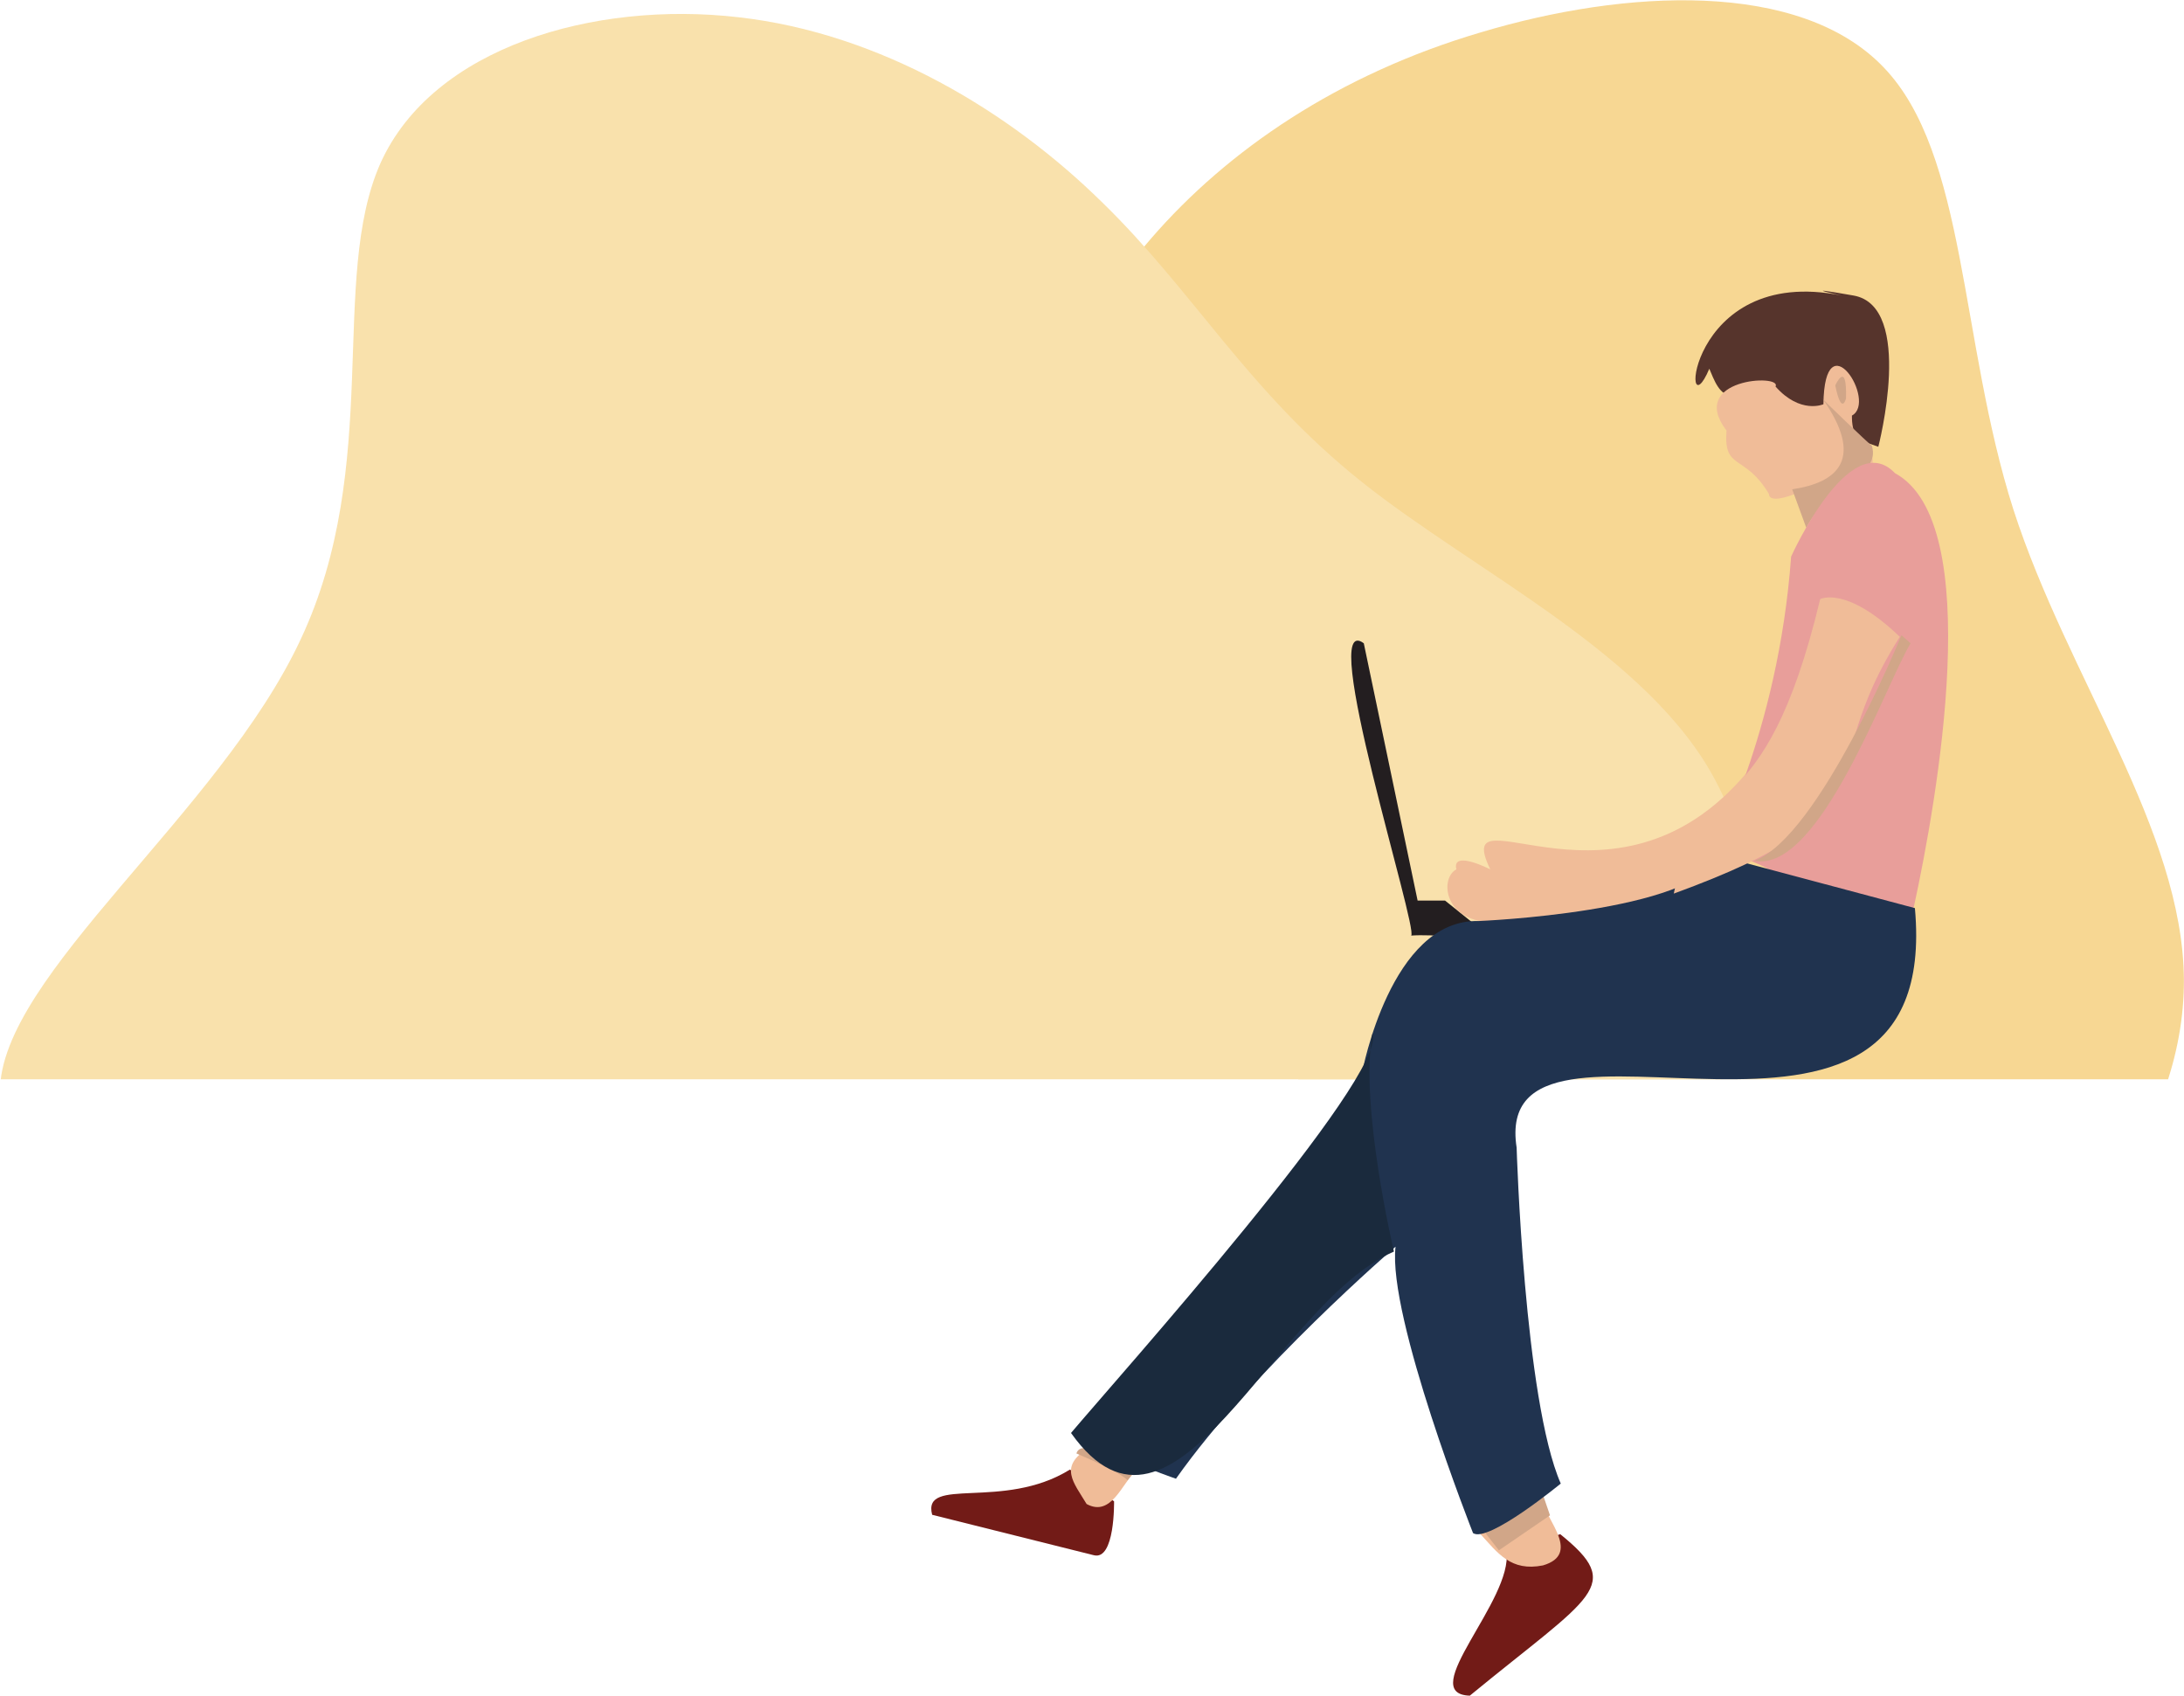 <?xml version="1.0" encoding="utf-8"?>
<!-- Generator: Adobe Illustrator 22.1.0, SVG Export Plug-In . SVG Version: 6.00 Build 0)  -->
<svg version="1.1" id="Layer_1" xmlns="http://www.w3.org/2000/svg" xmlns:xlink="http://www.w3.org/1999/xlink" x="0px" y="0px"
	 viewBox="0 0 405.8 315" style="enable-background:new 0 0 405.8 315;" xml:space="preserve">
<style type="text/css">
	.st0{opacity:0.601;clip-path:url(#SVGID_2_);}
	.st1{fill:#F1BC4B;}
	.st2{fill:#F5CD75;}
	.st3{fill:#231E20;}
	.st4{fill:#56342C;}
	.st5{fill:#721B17;}
	.st6{fill:#F0BC98;}
	.st7{fill:#D1A688;}
	.st8{fill:#E89E9A;}
	.st9{fill:#20334F;}
	.st10{fill:#1A2A3D;}
</style>
<g>
	<defs>
		<rect id="SVGID_1_" width="405.8" height="200.5"/>
	</defs>
	<clipPath id="SVGID_2_">
		<use xlink:href="#SVGID_1_"  style="overflow:visible;"/>
	</clipPath>
	<g id="Group-6" class="st0">
		<g id="Group-3" transform="translate(161.782, 0)">
			<g id="Clip-2">
			</g>
			<path id="Fill-1" class="st1" d="M212.3,94.6c10.1,31.3,31.5,59.5,31.7,87.4c0.1,28-21,55.7-48.1,63.3
				c-27,7.5-59.9-4.9-82.7-19.1c-22.8-14.2-35.6-30.2-56-40.8C36.9,174.8,9.1,169.5,2,155.9c-7.2-13.6,6.4-35.8,17.1-56.2
				c10.6-20.3,18.7-38.9,33-55.4C66.3,27.9,86.9,13.8,113.4,6c26.7-8,59.2-9.8,74.8,6.5C203.7,28.6,202.3,63.2,212.3,94.6"/>
		</g>
		<path id="Fill-4" class="st2" d="M158.3,239.4c-26.2-6-52,2.1-85.1-0.3c-33-2.4-73.5-14.9-73.2-36.4c0-21.4,40.9-51.7,55.9-84
			c15.2-32.4,5.2-66.8,14.8-88.4c9.7-21.5,39.6-30.2,66.5-27.1c26.6,3,50.6,17.7,67.5,34.3c17.1,16.6,27.1,35.1,48.3,52
			s53.6,32.1,65.9,55.8c12.5,23.6,5,55.3-11.8,79.8c-17,24.7-43.2,42.4-69.7,41.2S184.5,245.2,158.3,239.4"/>
	</g>
</g>
<title>F2FB334A-83D6-4AA0-BC0D-A88ABC81BBA1@2x</title>
<g id="Auto-Insurance_1_">
	<g id="Product-Page-_x2F_-Auto-_x2F_-Desktop-_x2F_-Latest_1_" transform="translate(-17, -3719)">
		<g id="Group-36" transform="translate(17, 3719)">
			<path id="Fill-1_1_" class="st3" d="M268.5,167.3h-5.1l-10-47.8c-8.8-6.5,10.2,53.2,8.8,54.3c3.9-0.3,12,0.5,15.9,1.2"/>
			<g id="Group-5" transform="translate(142, 0)">
				<g id="Clip-4">
				</g>
				<path id="Fill-3" class="st4" d="M207,83c0,0,6.8-26.1-4.6-28.1c-11.4-2-2.2,0-2.2,0c-29.1-5.9-30,26.4-24.6,13.6
					c0.8,1.8,1.9,5.3,4.4,4.9"/>
			</g>
			<path id="Fill-6" class="st5" d="M289.9,285c12,9.7,6.1,11.2-16.8,30c-10.2-0.3,8.1-17.8,6.8-26.8"/>
			<path id="Fill-8" class="st6" d="M347.7,87.4c1.5-4.9-3.7-3.4-3.6-10.2c4.8-2.6-5.1-18.1-5.3-2.1c0,0-4.3,1.9-8.9-3.3
				c1.3-2.4-16.5-1.5-9.1,8.2c-0.6,7.5,3.4,4.2,7.9,11.8c0,0-0.3,1.9,4.7,0c0,0,4.2,8.9,2.8,13.2"/>
			<path id="Fill-10" class="st7" d="M338.6,74c-0.8-0.6,8.8,8.6,9.2,8.8c1.7,5.7-7.4,6.5-12.2,15.2l-2.6-7.1
				C341.7,89.6,346.4,85.1,338.6,74"/>
			<path id="Fill-12" class="st6" d="M325.8,142c-24.8,31.7-56.6,3.5-48.9,19.5c0,0-7.2-3.7-6.3,0c-3.2,1.7-2.3,10.1,7.3,9.8
				l10.6,5.6l28.7-4.9l11.8-24"/>
			<path id="Fill-14" class="st8" d="M355.6,168.5c-11.9,16.8-18.9-10.5-37.6-9.7c0,0,12.4-22.3,14.8-55.4c0,0,10.9-24.3,19.3-15.5
				C369.1,97.1,359.9,148.7,355.6,168.5"/>
			<path id="Fill-16" class="st6" d="M286.7,279c0.6,3.4,7.1,9.7,0,11.8c-6,1.2-8.4-2.3-11.7-5.9"/>
			<path id="Fill-18" class="st5" d="M207,278.9c0,0,0.2,11.1-3.8,10l-30-7.5c-1.9-7.3,13.2-0.7,25.6-8.4"/>
			<polygon id="Fill-20" class="st7" points="286.8,278 288,281.5 278.5,288 276,284.8 			"/>
			<path id="Fill-22" class="st6" d="M211,273.3c-2.5,2.2-4.5,8.6-9.1,6.1c-2.4-4-5.3-7,0.4-10.4"/>
			<path id="Fill-24" class="st7" d="M200,270c8.9,3.8,9.5,5,9.5,5l1.5-1.9C209.4,272.9,201.1,266.6,200,270"/>
			<path id="Fill-26" class="st9" d="M355.8,168.7c5.3,58.4-79.1,11.5-74,44.5c0,0,1.4,46.9,8.2,62.4c0,0-13.5,11.1-16.3,9.2
				c0,0-15.9-40.2-14.4-53.2c0,0-26.4,22.7-40.8,43.1c0,0-18.3-6.3-17.3-9.2c0,0,52.4-61.9,51.9-66.3c0,0,5.3-28.5,21.6-28.1
				c0,0,40.1-1.6,44.7-12.1"/>
			<path id="Fill-28" class="st6" d="M353,118.3c-16.8,26.3-0.1,32.4-42,47.7c4.7-24.2,16.6-10.5,27.2-54.7
				C338.2,111.3,343,108.7,353,118.3"/>
			<path id="Fill-30" class="st7" d="M341,71.6c0,0,2.2-4.9,2,2.4C343,74,342.2,77.4,341,71.6"/>
			<path id="Fill-32" class="st7" d="M353.3,118c0,0-15.2,37.3-27.3,41.9c12.1,2.4,24.5-33.1,29-40.4L353.3,118z"/>
			<path id="Fill-34" class="st10" d="M259,232.5c0,0-6.4-27.1-4-40.5c3,7.7-47.4,64-56,74.2C218.2,293.2,236.6,242.3,259,232.5"/>
		</g>
	</g>
</g>
</svg>
